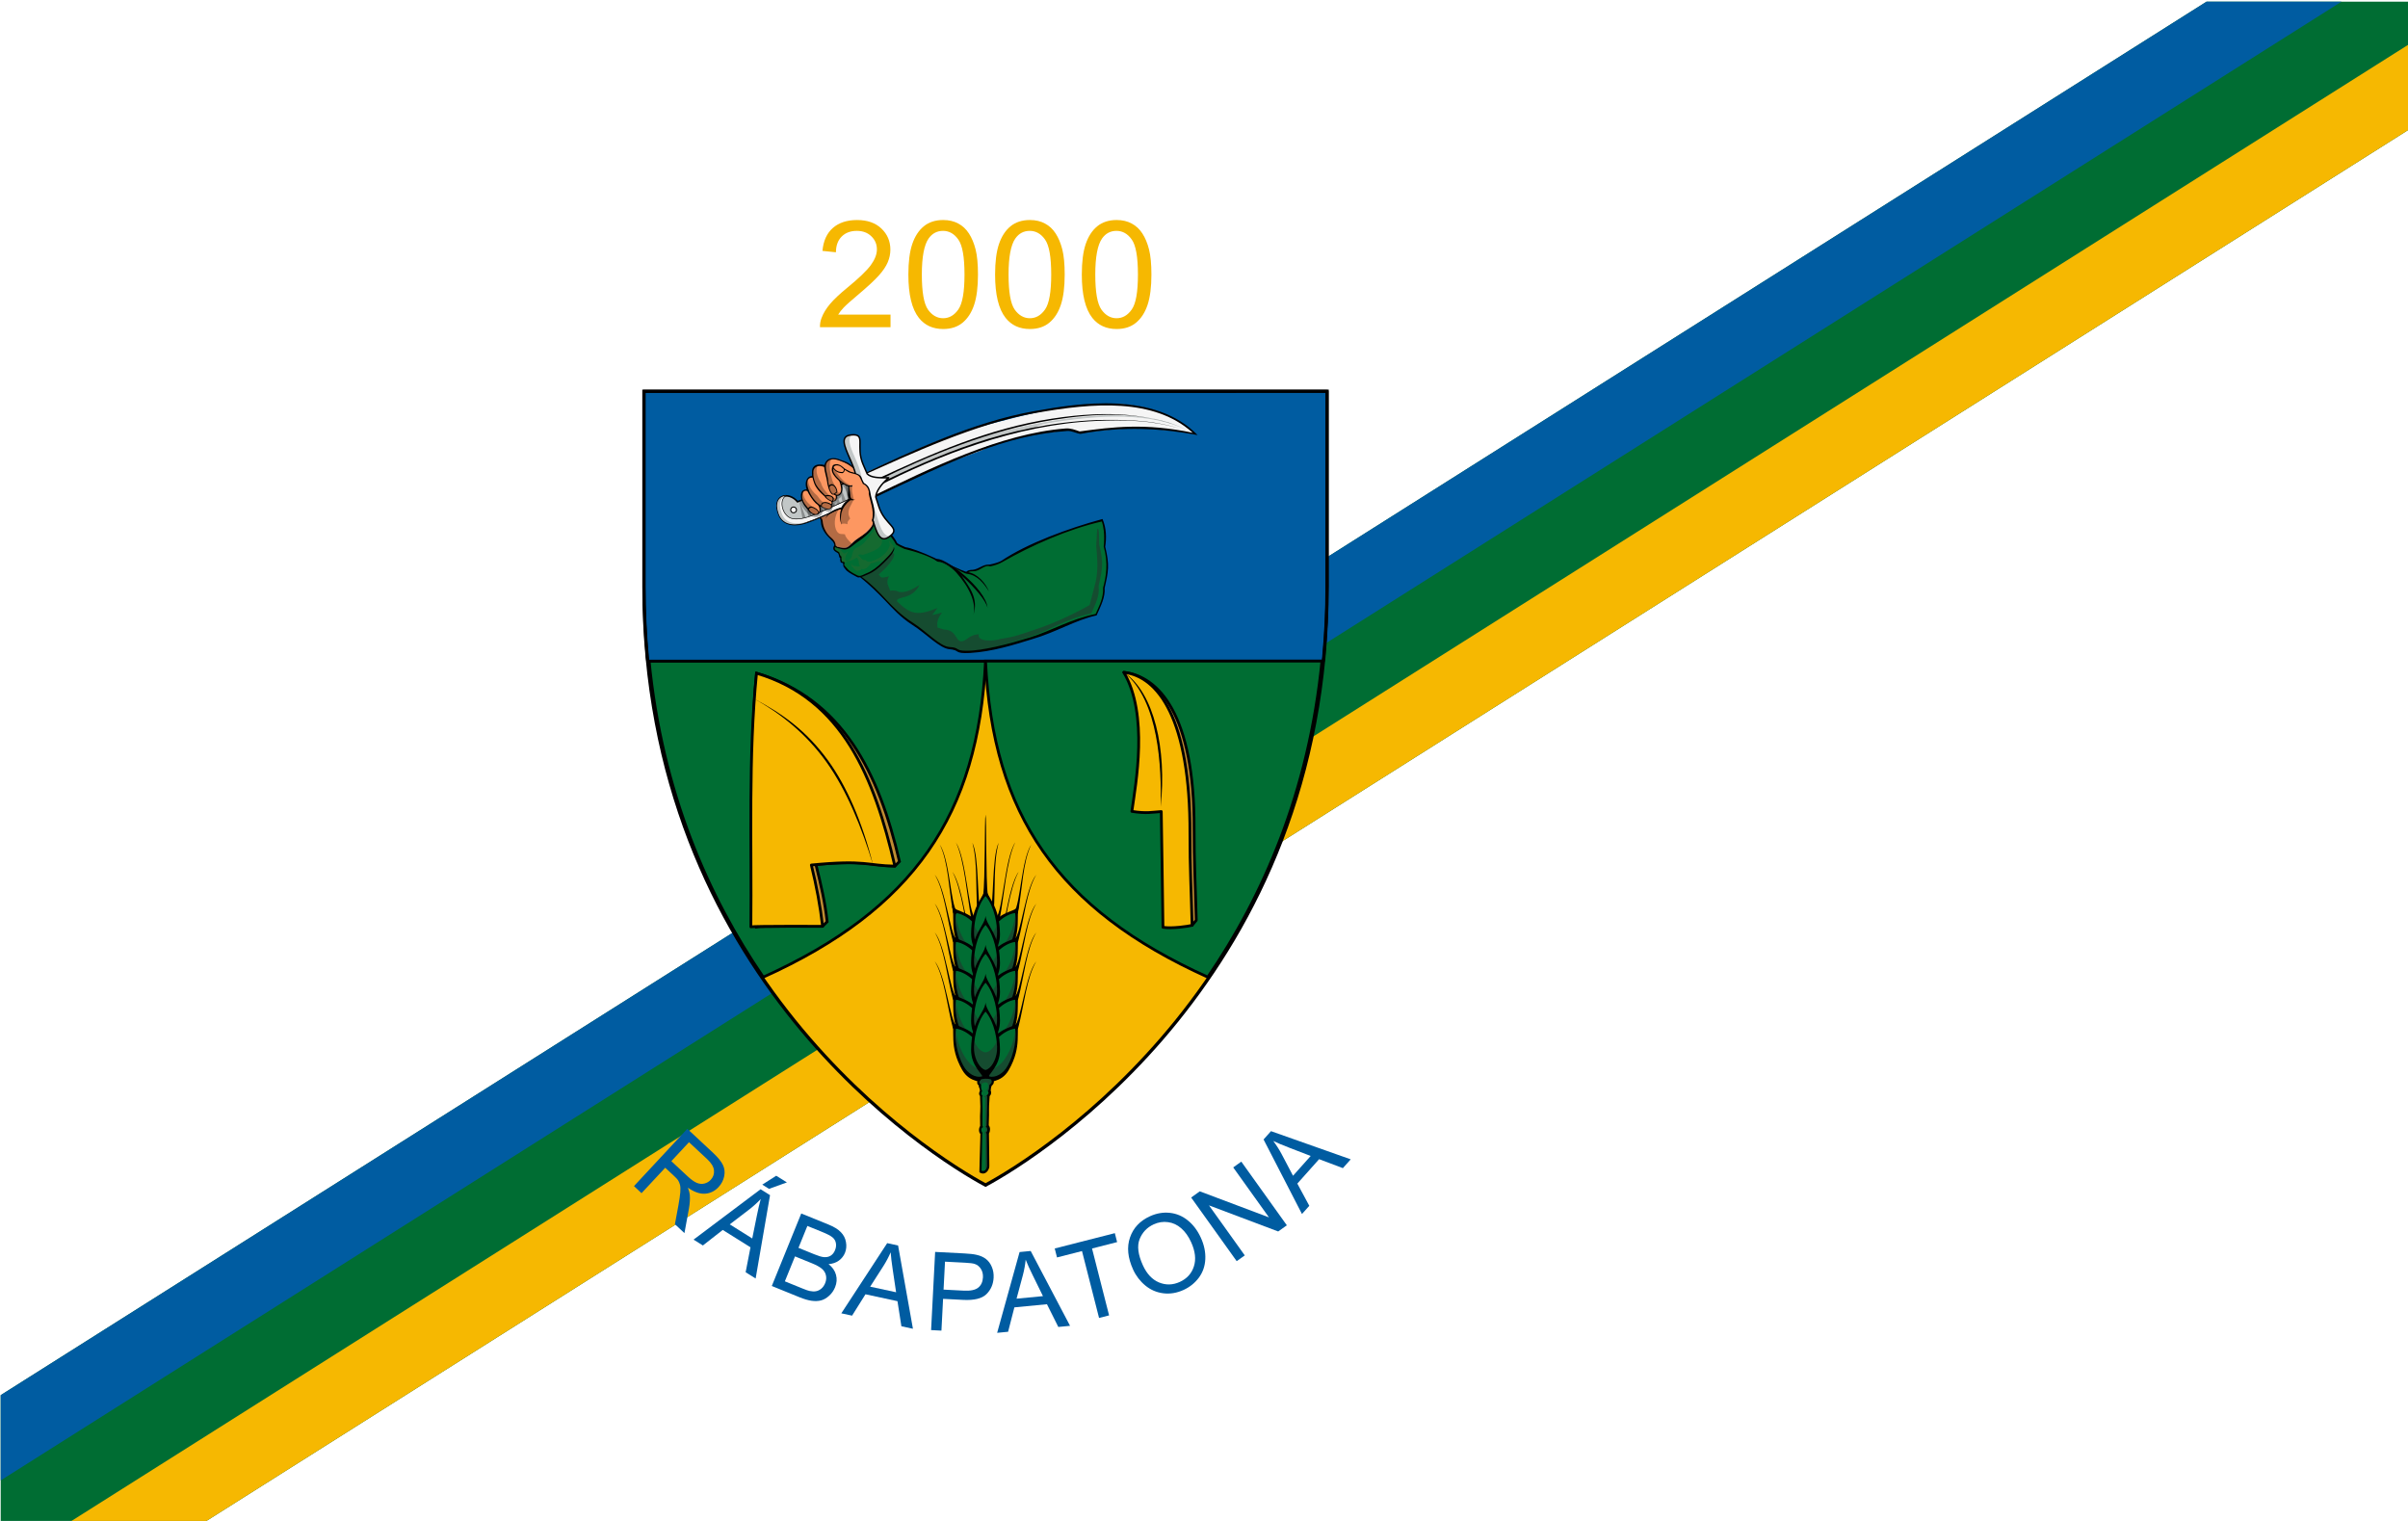 <svg width="950" height="600" version="1.1" viewBox="0 0 950 600" xmlns="http://www.w3.org/2000/svg">
 <g transform="translate(0,-522.52)">
  <path d="m0 522.52h950v600h-950z" fill="#fff" style="paint-order:fill markers stroke"/>
  <g transform="matrix(1.571,2.487,-2.487,1.571,884.003,-3660.597)">
   <path transform="rotate(-57.725,1555.736,314.107)" d="m985.867 253.273-295.854 186.85v17.15h27.154l295.846-186.846v-17.154z" fill="#006d33" style="paint-order:fill markers stroke"/>
   <path transform="rotate(-57.725,1555.736,314.107)" d="m985.867 253.273-295.854 186.85v11.432l313.953-198.281z" fill="#005ca1" style="paint-order:fill markers stroke"/>
   <path transform="rotate(-57.725,1555.736,314.107)" d="m1013.014 258.994-313.951 198.279h18.105l295.846-186.846z" fill="#f6b801" style="paint-order:fill markers stroke"/>
  </g>
  <g transform="matrix(2.941,0,0,2.941,-2029.449,-1759.222)">
   <g transform="matrix(.371 0 0 .371 774.027 825.91)">
    <path d="m6.5 6.5v70.556c0 140.89 103.89 205.92 123.5 216.44 19.61-10.52 123.5-75.55 123.5-216.44v-70.56z" fill="#f6b801"/>
    <g stroke="#000">
     <g>
      <path d="m8.326 103.72c4.657 47.733 21.446 85.593 41.309 114.6 54.391-24.574 77.76-58.761 80.365-114.28h-121.63c-0.011-0.11-0.026-0.218-0.039-0.326z" fill="#006d33" fill-rule="evenodd" stroke-width="1px"/>
      <path d="m252.16 104.05c0.05-0.5 0.12-0.97 0.17-1.46 0.38-4.109 0.67-8.292 0.87-12.547s0.3-8.584 0.3-12.986v-70.557h-247v70.557c0 4.402 0.102 8.731 0.299 12.986 0.197 4.255 0.49 8.438 0.873 12.547 0.046 0.49 0.121 0.96 0.17 1.46h244.32z" fill="#005ca1" stroke-linecap="round" stroke-linejoin="round"/>
      <path d="m251.67 103.72c-4.657 47.733-21.446 85.593-41.309 114.6-54.39-24.57-77.75-58.76-80.36-114.27h121.63c0.011-0.11 0.026-0.218 0.039-0.326z" fill="#006d33" fill-rule="evenodd" stroke-width="1px"/>
     </g>
     <path d="m6.5 6.5v70.556c0 140.89 103.89 205.92 123.5 216.44 19.61-10.52 123.5-75.55 123.5-216.44v-70.56z" fill="none" stroke-width="1.2"/>
    </g>
    <path d="m71.08 199.94c-5.979-0.016-22.979-0.048-23.919 0.196 0.305-30.595-2.962-61.293 0.036-91.698 31.232 9.257 44.256 36.146 51.687 68.081l-1.663 1.663c-7.838-0.122-10.557-2.332-28.539-0.558 1.874 7.58 3.253 13.448 4.059 20.651z" fill="#be8c32" stroke="#000"/>
    <path d="m71.08 199.94s-24.776-0.1-25.919 0.196c0.305-30.595-0.961-61.293 2.036-91.698 31.232 9.257 42.593 37.809 50.024 69.744-10.069-0.14-10.485-2.345-30.202-0.399 1.874 7.58 3.253 14.953 4.059 22.155z" fill="#f6b801"/>
    <path d="m89.314 177.67c-3.863-15.44-9.538-28.43-16.245-37.67-7.841-10.8-16.565-16.96-26.756-22.35 9.534 5.311 18.698 12.5 26.114 22.83 7.481 10.418 13.018 24.306 16.89 37.189z" stroke-width=".447"/>
    <path d="m71.08 199.94s-24.776-0.1-25.919 0.196c0.305-30.595-0.961-61.293 2.036-91.698 31.232 9.257 42.593 37.809 50.024 69.744-10.069-0.14-10.485-2.345-30.202-0.399 1.874 7.58 3.253 14.953 4.059 22.155z" fill="none" stroke="#000" stroke-linecap="round" stroke-linejoin="round"/>
    <g transform="matrix(.454 0 0 .458 19.361 -78.698)">
     <path d="m353.86 407.94c24.132 27.364 12.759 84.197 9.71 105.72 11.821 1.858 16.073 0.614 23.423 0.146 0 0 1.348 85.094 1.348 91.346 4.376 0.797 13.428 1.098 19.873 2.46l3.326-4c-0.556-23.01-1.821-47.363-1.719-72.27 0.37-90.489-28.66-120.42-55.96-123.41z" fill="#be8c32" stroke="#000" stroke-linecap="round" stroke-linejoin="round" stroke-width="2.193"/>
     <path d="m353.86 407.94c19.842 33.244 9.433 88.197 6.384 109.72 11.821 1.858 16.073 0.614 23.423 0.146 0 0 1.348 85.094 1.348 91.346 6.811 1.24 20.329-0.76 23.198-1.54-0.556-23.01-1.821-47.363-1.719-72.27 0.37-90.489-25.33-124.42-52.63-127.41z" fill="#f6b801" stroke="#000" stroke-linecap="round" stroke-linejoin="round" stroke-width="2.193"/>
     <path d="m354.23 408.09c27.49 22.297 29.79 74.806 28.94 106.03 4.94-45.49-5.14-89.934-28.94-106.03z"/>
    </g>
    <g transform="matrix(.902 0 0 .902 137.57 -134.01)">
     <g transform="matrix(.786 0 0 1.136 -202 -232.65)" stroke-width="1.333">
      <path d="m248.58 525.33c-0.053 0.448 0.373 0.891 0.88 0.932 0.52 0.041 1.013-0.323 1.067-0.771 0.827-8.089-0.187-17.625 2.493-24.267-3.64 4.959-2.267 22.584-4.44 24.105z"/>
      <path d="m246.32 491.3c-0.533 1.505-0.12 22.683-1.227 28.833 0 0.448 0.827 0.104 1.227 0.104 0.4 0 1.2 0.344 1.187-0.104-1.093-6.151-0.64-27.328-1.187-28.833z"/>
      <path d="m260.97 525.44c-0.133 0.432 0.213 0.927 0.72 1.031 0.493 0.109 1.053-0.192 1.173-0.631 2.173-7.895 2.413-17.891 6.813-24.009-5.08 5.192-5.667 21.427-8.707 23.609z"/>
      <path d="m251.65 527.73c-0.12 0.432 0.227 0.927 0.72 1.031 0.507 0.109 1.067-0.193 1.187-0.631 2.16-7.9 3.54-20.91 7.9-27.04-5.41 5.72-6.32 24.56-9.81 26.64z"/>
      <path d="m261.17 535.32c-0.16 0.421 0.12 0.943 0.613 1.083 0.48 0.147 1.08-0.109 1.24-0.536 2.95-7.71 4.2-17.64 9.2-23.4-5.573 4.787-7.8 20.917-11.053 22.855z"/>
      <path d="m251.85 537.61c-0.16 0.432 0.16 0.937 0.653 1.067 0.493 0.125 1.067-0.145 1.213-0.577 2.64-7.787 4.787-20.724 9.493-26.645-5.72 5.468-7.747 24.239-11.36 26.156z"/>
      <path d="m244.06 525.33c0.04 0.448-0.373 0.891-0.88 0.932-0.507 0.041-1.027-0.323-1.067-0.771-0.84-8.089 0.173-17.625-2.499-24.267 3.645 4.959 2.272 22.584 4.445 24.105z"/>
      <path d="m240.98 527.73c0.133 0.432-0.215 0.927-0.715 1.031-0.5 0.109-1.061-0.193-1.181-0.631-2.16-7.9-3.53-20.91-7.89-27.04 5.396 5.719 6.301 24.557 9.792 26.636z"/>
      <path d="m231.46 535.32c0.167 0.421-0.125 0.943-0.609 1.083-0.489 0.147-1.079-0.109-1.24-0.536-2.953-7.703-4.197-17.64-9.192-23.401 5.567 4.787 7.791 20.917 11.041 22.855z"/>
      <path d="m240.78 537.61c0.151 0.432-0.167 0.937-0.656 1.067-0.49 0.12-1.07-0.15-1.21-0.58-2.631-7.787-4.776-20.724-9.495-26.645 5.729 5.468 7.755 24.239 11.369 26.156z"/>
      <path d="m261.17 545.51c-0.16 0.42 0.12 0.94 0.61 1.08 0.48 0.145 1.08-0.109 1.24-0.536 2.95-7.69 4.2-17.63 9.2-23.39-5.573 4.787-7.8 20.911-11.053 22.848z"/>
      <path d="m231.46 545.51c0.17 0.42-0.13 0.94-0.61 1.08-0.489 0.145-1.079-0.109-1.24-0.536-2.95-7.69-4.2-17.63-9.19-23.39 5.567 4.787 7.791 20.911 11.041 22.848z"/>
      <path d="m260.93 525.62c-5.267 0.849-10.04 3.636-13.307 7.297-2.027 2.297-2.693 5.437-1.813 8.224 0.427 1.125 1.427 2.229 2.92 2.208 4.373 0.469 8.373-2.161 10.347-5.411 2.12-3.24 3.213-6.969 3-10.713-0.02-0.64-0.08-1.72-1.15-1.6z" fill="#154c30"/>
      <path d="m260.93 525.6c-5.267 0.849-10.04 3.667-13.32 7.328-1.8 2.036-2.547 4.744-2.067 7.276 4.08 0.907 8.36-0.984 10.893-3.771 2.76-2.86 4.56-6.375 5.107-10.089 0.027-0.161 0.053-0.343 0.067-0.531 0-0.021-0.013-0.036 0-0.052-0.173-0.125-0.373-0.193-0.68-0.161z" fill="#006d33"/>
      <path d="m263.58 523.46c-2.987 2.756-9.92 1.131-17.213 9.5-4.133 4.729-1.027 9.923-1.933 11.828-0.04 0.224 0.307 0.532 0.467 0.699 0.227 0.088 0.667 0.281 0.907 0.187 1.813-1.317 8.413-0.249 12.4-5.072 7.027-8.532 3.227-13.844 5.373-17.141zm-2.173 2.563c1.187 5.245-2.093 11.631-4.72 14.131-2.507 2.396-6.827 3.572-9.333 2.432-1.98-1.75-1.95-5.7-0.06-8.49 1.973-2.923 8.013-7.532 14.107-8.068z"/>
      <path d="m231.7 525.62c5.271 0.849 10.047 3.636 13.313 7.297 2.027 2.297 2.693 5.437 1.813 8.224-0.427 1.125-1.427 2.229-2.92 2.208-4.379 0.469-8.368-2.161-10.348-5.411-2.129-3.24-3.213-6.969-2.995-10.713 0.011-0.641 0.073-1.729 1.136-1.605z" fill="#154c30"/>
      <path d="m231.7 525.6c5.271 0.849 10.047 3.667 13.327 7.328 1.787 2.036 2.547 4.744 2.067 7.276-4.08 0.907-8.363-0.984-10.888-3.771-2.761-2.86-4.563-6.375-5.115-10.089-0.032-0.161-0.043-0.343-0.057-0.531-5e-3 -0.021 0-0.036 0-0.052 0.161-0.125 0.364-0.193 0.667-0.161z" fill="#006d33"/>
      <path d="m229.06 523.46c2.984 2.756 9.923 1.131 17.216 9.5 4.12 4.729 1.027 9.923 1.933 11.828 0.027 0.224-0.307 0.532-0.467 0.699-0.24 0.088-0.667 0.281-0.907 0.187-1.827-1.317-8.421-0.249-12.401-5.072-7.036-8.532-3.228-13.844-5.375-17.141zm2.177 2.563c-1.199 5.245 2.093 11.631 4.713 14.131 2.511 2.396 6.832 3.572 9.325 2.432 1.98-1.75 1.96-5.7 0.06-8.49-1.973-2.923-8.012-7.532-14.105-8.068z"/>
      <path d="m245.93 519.68c-2.707 2.183-4.307 5.199-5.26 8.261-0.645 2.181-1.036 4.484-0.599 6.733 0.505 2.063 1.725 4.048 3.619 5.391 0.773 0.485 1.653 0.948 2.627 1.032 1.027-0.089 1.973-0.579 2.76-1.125 1.973-1.459 3.24-3.604 3.6-5.828 0.333-2.808-0.36-5.641-1.44-8.271-1.013-2.323-2.467-4.557-4.587-6.24-0.213-0.156-0.52-0.093-0.72 0.047z" fill="#154c30"/>
      <path d="m246.26 519.55c-0.12 0.015-0.253 0.088-0.36 0.161-2.693 2.183-4.28 5.167-5.233 8.229-0.161 0.547-0.307 1.088-0.427 1.645-5e-3 0.016 5e-3 0.036 0 0.052 0.568 1.516 1.727 2.984 3.473 3.979 0.773 0.391 1.64 0.735 2.613 0.797 1.027-0.068 1.933-0.464 2.733-0.901 1.68-1 2.827-2.38 3.347-3.875-0.267-1.281-0.653-2.557-1.147-3.771-1.013-2.323-2.507-4.531-4.627-6.208-0.107-0.084-0.24-0.12-0.373-0.109z" fill="#006d33"/>
      <path d="m246.33 516.84c-0.52 3.761-7.201 6.057-7.363 16.568-0.089 5.937 5.936 8.505 6.509 10.511 0.133 0.199 0.613 0.271 0.867 0.317 0.24-0.047 0.72-0.119 0.84-0.317 0.573-2.005 6.6-4.573 6.507-10.511-0.147-10.511-6.84-12.807-7.36-16.568zm0 3.188c4.533 3.593 6.24 10.432 5.84 13.808-0.387 3.228-3.053 6.411-5.84 6.791-2.787-0.38-5.452-3.563-5.837-6.791-0.405-3.376 1.304-10.215 5.837-13.808z"/>
      <path d="m260.93 535.81c-5.267 0.849-10.04 3.636-13.307 7.297-2.027 2.296-2.693 5.437-1.813 8.224 0.427 1.124 1.427 2.228 2.92 2.208 4.373 0.473 8.373-2.161 10.347-5.412 2.12-3.239 3.213-6.968 3-10.713-0.013-0.64-0.08-1.724-1.147-1.604z" fill="#154c30"/>
      <path d="m260.93 535.8c-5.267 0.844-10.04 3.667-13.32 7.328-1.8 2.037-2.547 4.745-2.067 7.271 4.08 0.912 8.36-0.979 10.893-3.771 2.76-2.859 4.56-6.369 5.107-10.083 0.027-0.161 0.053-0.344 0.067-0.537 0-0.015-0.013-0.031 0-0.052-0.173-0.119-0.373-0.192-0.68-0.156z" fill="#006d33"/>
      <path d="m263.58 533.66c-2.987 2.749-9.92 1.129-17.213 9.495-4.133 4.724-1.027 9.921-1.933 11.828-0.04 0.224 0.307 0.531 0.467 0.697 0.227 0.089 0.667 0.281 0.907 0.188 1.813-1.312 8.413-0.251 12.4-5.073 7.027-8.531 3.227-13.844 5.373-17.135zm-2.17 2.56c1.187 5.244-2.093 11.629-4.72 14.129-2.507 2.396-6.827 3.573-9.333 2.433-1.973-1.756-1.947-5.699-0.053-8.496 1.973-2.916 8.013-7.531 14.107-8.067z"/>
      <path d="m231.7 535.81c5.271 0.849 10.047 3.636 13.313 7.297 2.027 2.296 2.693 5.437 1.813 8.224-0.427 1.124-1.427 2.228-2.92 2.208-4.379 0.473-8.368-2.161-10.348-5.412-2.129-3.239-3.213-6.968-2.995-10.713 0.011-0.64 0.073-1.724 1.136-1.604z" fill="#154c30"/>
      <path d="m231.7 535.8c5.271 0.844 10.047 3.667 13.327 7.328 1.787 2.037 2.547 4.745 2.067 7.271-4.08 0.912-8.363-0.979-10.888-3.771-2.761-2.859-4.563-6.369-5.115-10.083-0.032-0.161-0.043-0.344-0.057-0.537-5e-3 -0.015 0-0.031 0-0.052 0.161-0.119 0.364-0.192 0.667-0.156z" fill="#006d33"/>
      <path d="m229.06 533.66c2.984 2.749 9.923 1.129 17.216 9.495 4.12 4.724 1.027 9.921 1.933 11.828 0.027 0.224-0.307 0.531-0.467 0.697-0.24 0.089-0.667 0.281-0.907 0.188-1.827-1.312-8.421-0.251-12.401-5.073-7.036-8.531-3.228-13.844-5.375-17.135zm2.18 2.56c-1.199 5.244 2.093 11.629 4.713 14.129 2.511 2.396 6.832 3.573 9.325 2.433 1.987-1.756 1.96-5.699 0.067-8.496-1.973-2.916-8.012-7.531-14.105-8.067z"/>
      <path d="m245.93 529.88c-2.707 2.187-4.307 5.197-5.26 8.26-0.645 2.188-1.036 4.489-0.599 6.735 0.505 2.063 1.725 4.047 3.619 5.391 0.773 0.489 1.653 0.953 2.627 1.036 1.027-0.088 1.973-0.577 2.76-1.125 1.973-1.463 3.24-3.604 3.6-5.828 0.333-2.812-0.36-5.64-1.44-8.271-1.013-2.323-2.467-4.557-4.587-6.239-0.213-0.157-0.52-0.1-0.72 0.041z" fill="#154c30"/>
      <path d="m246.26 529.74c-0.12 0.016-0.253 0.089-0.36 0.161-2.693 2.188-4.28 5.172-5.233 8.229-0.161 0.547-0.307 1.089-0.427 1.647-5e-3 0.02 5e-3 0.036 0 0.057 0.568 1.515 1.727 2.984 3.473 3.979 0.773 0.391 1.64 0.729 2.613 0.797 1.027-0.068 1.933-0.464 2.733-0.901 1.68-1 2.827-2.38 3.347-3.875-0.267-1.281-0.653-2.557-1.147-3.772-1.013-2.323-2.507-4.531-4.627-6.213-0.107-0.077-0.24-0.12-0.373-0.109z" fill="#006d33"/>
      <path d="m246.33 527.04c-0.52 3.755-7.201 6.052-7.363 16.563-0.089 5.943 5.936 8.511 6.509 10.516 0.133 0.197 0.613 0.271 0.867 0.317 0.24-0.047 0.72-0.12 0.84-0.317 0.573-2.005 6.6-4.573 6.507-10.516-0.147-10.511-6.84-12.808-7.36-16.563zm0 3.183c4.533 3.593 6.24 10.432 5.84 13.807-0.387 3.229-3.053 6.412-5.84 6.792-2.787-0.38-5.452-3.563-5.837-6.792-0.405-3.369 1.304-10.213 5.837-13.807z"/>
      <path d="m260.93 546.01c-5.27 0.84-10.04 3.64-13.31 7.29-2.027 2.297-2.693 5.443-1.813 8.224 0.427 1.125 1.427 2.235 2.92 2.213 4.373 0.469 8.373-2.167 10.347-5.411 2.12-3.245 3.213-6.975 3-10.715-0.013-0.64-0.08-1.728-1.147-1.604z" fill="#154c30"/>
      <path d="m260.93 545.99c-5.267 0.848-10.04 3.667-13.32 7.328-1.8 2.03-2.55 4.74-2.07 7.27 4.08 0.912 8.36-0.979 10.893-3.771 2.77-2.86 4.57-6.37 5.11-10.09 0.027-0.161 0.053-0.343 0.067-0.531 0-0.021-0.013-0.036 0-0.052-0.173-0.125-0.373-0.199-0.68-0.161z" fill="#006d33"/>
      <path d="m263.58 543.85c-2.987 2.751-9.92 1.131-17.213 9.495-4.133 4.729-1.027 9.928-1.933 11.833-0.04 0.224 0.307 0.527 0.467 0.699 0.227 0.088 0.667 0.281 0.907 0.181 1.813-1.312 8.413-0.249 12.4-5.072 7.027-8.527 3.227-13.844 5.373-17.136zm-2.173 2.563c1.187 5.245-2.093 11.631-4.72 14.131-2.507 2.396-6.827 3.568-9.333 2.432-1.973-1.755-1.947-5.703-0.053-8.5 1.97-2.91 8.01-7.53 14.11-8.06z"/>
      <path d="m231.7 546.01c5.271 0.844 10.047 3.636 13.313 7.292 2.027 2.297 2.693 5.443 1.813 8.224-0.427 1.125-1.427 2.235-2.92 2.213-4.379 0.469-8.368-2.167-10.348-5.411-2.129-3.245-3.213-6.975-2.995-10.715 0.011-0.64 0.073-1.728 1.136-1.604z" fill="#154c30"/>
      <path d="m231.7 545.99c5.271 0.848 10.047 3.667 13.327 7.328 1.78 2.03 2.54 4.74 2.06 7.27-4.08 0.912-8.363-0.979-10.888-3.771-2.76-2.86-4.56-6.37-5.11-10.09-0.032-0.161-0.043-0.343-0.057-0.531-5e-3 -0.021 0-0.036 0-0.052 0.161-0.125 0.364-0.199 0.667-0.161z" fill="#006d33"/>
      <path d="m229.06 543.85c2.984 2.751 9.923 1.131 17.216 9.495 4.12 4.729 1.027 9.928 1.933 11.833 0.027 0.224-0.307 0.527-0.467 0.699-0.24 0.088-0.667 0.281-0.907 0.181-1.827-1.312-8.421-0.249-12.401-5.072-7.036-8.527-3.228-13.844-5.375-17.136zm2.177 2.563c-1.199 5.245 2.093 11.631 4.713 14.131 2.511 2.396 6.832 3.568 9.325 2.432 1.987-1.755 1.96-5.703 0.067-8.5-1.98-2.91-8.02-7.53-14.11-8.06z"/>
      <path d="m245.93 540.07c-2.707 2.183-4.307 5.199-5.26 8.256-0.645 2.187-1.036 4.489-0.599 6.733 0.505 2.063 1.725 4.053 3.619 5.396 0.773 0.485 1.653 0.948 2.627 1.032 1.027-0.089 1.973-0.579 2.76-1.125 1.973-1.464 3.24-3.604 3.6-5.828 0.333-2.808-0.36-5.641-1.44-8.271-1.013-2.323-2.467-4.557-4.587-6.24-0.213-0.156-0.52-0.093-0.72 0.047z" fill="#154c30"/>
      <path d="m246.26 539.94c-0.12 9e-3 -0.253 0.088-0.36 0.156-2.693 2.187-4.28 5.172-5.233 8.235-0.161 0.547-0.307 1.083-0.427 1.645-5e-3 0.016 5e-3 0.036 0 0.052 0.568 1.516 1.727 2.984 3.473 3.979 0.773 0.396 1.64 0.735 2.613 0.797 1.027-0.068 1.933-0.464 2.733-0.901 1.68-1 2.827-2.38 3.347-3.875-0.267-1.276-0.653-2.552-1.147-3.771-1.013-2.323-2.507-4.531-4.627-6.208-0.107-0.084-0.24-0.125-0.373-0.109z" fill="#006d33"/>
      <path d="m246.33 537.23c-0.52 3.761-7.201 6.057-7.363 16.568-0.089 5.937 5.936 8.511 6.509 10.511 0.133 0.197 0.613 0.271 0.867 0.317 0.24-0.047 0.72-0.12 0.84-0.317 0.573-2 6.6-4.573 6.507-10.511-0.147-10.511-6.84-12.807-7.36-16.568zm0 3.188c4.533 3.593 6.24 10.432 5.84 13.803-0.387 3.229-3.053 6.416-5.84 6.796-2.787-0.38-5.452-3.567-5.837-6.796-0.405-3.371 1.304-10.209 5.837-13.803z"/>
      <path d="m231.67 525.44c0.125 0.432-0.219 0.927-0.719 1.031-0.495 0.109-1.063-0.192-1.183-0.631-2.161-7.895-2.401-17.891-6.801-24.009 5.072 5.192 5.656 21.427 8.703 23.609z"/>
      <path d="m261.17 555.7c-0.16 0.427 0.12 0.943 0.613 1.088 0.48 0.141 1.08-0.115 1.24-0.536 2.95-7.7 4.2-17.64 9.2-23.4-5.573 4.787-7.8 20.917-11.053 22.849z"/>
      <path d="m231.46 555.7c0.167 0.427-0.125 0.943-0.609 1.088-0.489 0.141-1.079-0.115-1.24-0.536-2.953-7.703-4.197-17.641-9.192-23.401 5.567 4.787 7.787 20.917 11.041 22.849z"/>
      <path d="m260.93 556.2c-5.267 0.849-10.04 3.635-13.307 7.297-2.02 2.29-2.69 5.43-1.81 8.22 0.427 1.124 1.427 2.228 2.92 2.208 4.373 0.468 8.373-2.161 10.347-5.412 2.12-3.25 3.21-6.97 3-10.72-0.013-0.64-0.08-1.729-1.147-1.604z" fill="#154c30"/>
      <path d="m260.93 556.18c-5.267 0.849-10.04 3.667-13.32 7.328-1.8 2.043-2.547 4.751-2.067 7.276 4.08 0.912 8.36-0.979 10.893-3.771 2.76-2.859 4.56-6.369 5.107-10.088 0.027-0.156 0.053-0.339 0.067-0.532 0-0.015-0.013-0.031 0-0.052-0.173-0.124-0.373-0.192-0.68-0.161z" fill="#006d33"/>
      <path d="m263.58 554.05c-2.987 2.755-9.92 1.129-17.213 9.5-4.133 4.729-1.027 9.921-1.933 11.828-0.04 0.224 0.307 0.531 0.467 0.697 0.227 0.089 0.667 0.281 0.907 0.188 1.813-1.317 8.413-0.251 12.4-5.073 7.027-8.531 3.227-13.844 5.373-17.14zm-2.173 2.563c1.187 5.244-2.093 11.629-4.72 14.129-2.507 2.396-6.827 3.573-9.333 2.432-1.973-1.755-1.947-5.697-0.053-8.495 1.973-2.921 8.013-7.531 14.107-8.067z"/>
      <path d="m231.7 556.2c5.271 0.849 10.047 3.635 13.313 7.297 2.03 2.29 2.7 5.43 1.82 8.22-0.427 1.124-1.427 2.228-2.92 2.208-4.379 0.468-8.368-2.161-10.348-5.412-2.13-3.25-3.22-6.97-3-10.72 0.011-0.64 0.073-1.729 1.136-1.604z" fill="#154c30"/>
      <path d="m231.7 556.18c5.271 0.849 10.047 3.667 13.327 7.328 1.787 2.043 2.547 4.751 2.067 7.276-4.08 0.912-8.363-0.979-10.888-3.771-2.761-2.859-4.563-6.369-5.115-10.088-0.032-0.156-0.043-0.339-0.057-0.532-5e-3 -0.015 0-0.031 0-0.052 0.161-0.124 0.364-0.192 0.667-0.161z" fill="#006d33"/>
      <path d="m229.06 554.05c2.984 2.755 9.923 1.129 17.216 9.5 4.12 4.729 1.027 9.921 1.933 11.828 0.027 0.224-0.307 0.531-0.467 0.697-0.24 0.089-0.667 0.281-0.907 0.188-1.827-1.317-8.421-0.251-12.401-5.073-7.036-8.531-3.228-13.844-5.375-17.14zm2.177 2.563c-1.199 5.244 2.093 11.629 4.713 14.129 2.511 2.396 6.832 3.573 9.325 2.432 1.987-1.755 1.96-5.697 0.067-8.495-1.973-2.921-8.012-7.531-14.105-8.067z"/>
      <path d="m245.93 550.27c-2.707 2.183-4.307 5.197-5.26 8.26-0.645 2.183-1.036 4.484-0.599 6.735 0.505 2.063 1.725 4.047 3.619 5.391 0.77 0.48 1.65 0.95 2.63 1.03 1.027-0.088 1.973-0.577 2.76-1.124 1.973-1.459 3.24-3.605 3.6-5.829 0.33-2.81-0.36-5.65-1.44-8.28-1.013-2.323-2.467-4.557-4.587-6.239-0.213-0.157-0.52-0.095-0.72 0.047z" fill="#154c30"/>
      <path d="m246.26 550.13c-0.12 0.016-0.253 0.089-0.36 0.156-2.693 2.188-4.28 5.172-5.233 8.235-0.161 0.547-0.307 1.084-0.427 1.647-5e-3 0.015 5e-3 0.036 0 0.052 0.568 1.515 1.727 2.984 3.473 3.979 0.773 0.391 1.64 0.735 2.613 0.797 1.027-0.073 1.933-0.464 2.733-0.901 1.68-1 2.827-2.38 3.347-3.875-0.267-1.281-0.653-2.557-1.147-3.771-1.013-2.324-2.507-4.532-4.627-6.215-0.107-0.072-0.24-0.115-0.373-0.104z" fill="#006d33"/>
      <path d="m246.33 547.42c-0.52 3.76-7.201 6.057-7.363 16.568-0.089 5.937 5.936 8.505 6.509 10.511 0.133 0.197 0.613 0.271 0.867 0.317 0.24-0.047 0.72-0.12 0.84-0.317 0.573-2.005 6.6-4.573 6.507-10.511-0.147-10.511-6.84-12.808-7.36-16.568zm0 3.188c4.533 3.593 6.24 10.432 5.84 13.807-0.387 3.229-3.053 6.412-5.84 6.792-2.79-0.38-5.45-3.57-5.84-6.8-0.4-3.37 1.31-10.21 5.84-13.8z"/>
      <path d="m261.17 565.9c-0.16 0.423 0.12 0.937 0.613 1.084 0.48 0.145 1.08-0.115 1.24-0.536 2.95-7.71 4.2-17.64 9.2-23.4-5.573 4.787-7.8 20.916-11.053 22.853z"/>
      <path d="m231.46 565.9c0.167 0.423-0.125 0.937-0.609 1.084-0.489 0.145-1.079-0.115-1.24-0.536-2.95-7.71-4.2-17.64-9.19-23.4 5.567 4.787 7.787 20.916 11.041 22.853z"/>
      <path d="m260.93 566.4c-5.267 0.849-10.04 3.641-13.307 7.297-2.027 2.297-2.693 5.437-1.813 8.224 0.427 1.125 1.427 2.229 2.92 2.213 4.373 0.469 8.373-2.167 10.347-5.411 2.12-3.245 3.213-6.975 3-10.719-0.013-0.641-0.08-1.724-1.147-1.605z" fill="#154c30"/>
      <path d="m260.93 566.38c-5.267 0.844-10.04 3.667-13.32 7.328-1.8 2.036-2.547 4.744-2.067 7.271 4.08 0.912 8.36-0.979 10.893-3.771 2.76-2.86 4.56-6.371 5.107-10.084 0.027-0.161 0.053-0.343 0.067-0.536 0-0.016-0.013-0.031 0-0.052-0.173-0.12-0.373-0.193-0.68-0.156z" fill="#006d33"/>
      <path d="m263.58 564.25c-2.987 2.751-9.92 1.131-17.213 9.495-4.133 4.729-1.027 9.923-1.933 11.828-0.04 0.224 0.307 0.532 0.467 0.699 0.227 0.088 0.667 0.281 0.907 0.187 1.813-1.312 8.413-0.249 12.4-5.072 7.027-8.532 3.227-13.844 5.373-17.136zm-2.17 2.56c1.187 5.245-2.093 11.631-4.72 14.131-2.507 2.396-6.827 3.572-9.333 2.432-1.973-1.755-1.947-5.697-0.053-8.495 1.973-2.917 8.013-7.532 14.107-8.068z"/>
      <path d="m231.7 566.4c5.271 0.849 10.047 3.641 13.313 7.297 2.027 2.297 2.693 5.437 1.813 8.224-0.427 1.125-1.427 2.229-2.92 2.213-4.379 0.469-8.368-2.167-10.348-5.411-2.129-3.245-3.213-6.975-2.995-10.719 0.011-0.641 0.073-1.724 1.136-1.605z" fill="#154c30"/>
      <path d="m231.7 566.38c5.271 0.844 10.047 3.667 13.327 7.328 1.787 2.036 2.547 4.744 2.067 7.271-4.08 0.912-8.363-0.979-10.888-3.771-2.77-2.86-4.57-6.37-5.12-10.09-0.032-0.161-0.043-0.343-0.057-0.536-5e-3 -0.016 0-0.031 0-0.052 0.161-0.12 0.364-0.193 0.667-0.156z" fill="#006d33"/>
      <path d="m229.06 564.25c2.984 2.751 9.923 1.131 17.216 9.495 4.12 4.729 1.027 9.923 1.933 11.828 0.027 0.224-0.307 0.532-0.467 0.699-0.24 0.088-0.667 0.281-0.907 0.187-1.827-1.312-8.421-0.249-12.401-5.072-7.036-8.532-3.228-13.844-5.375-17.136zm2.18 2.56c-1.199 5.245 2.093 11.631 4.713 14.131 2.511 2.396 6.832 3.572 9.325 2.432 1.987-1.755 1.96-5.697 0.067-8.495-1.973-2.917-8.012-7.532-14.105-8.068z"/>
      <path d="m245.93 560.46c-2.707 2.188-4.307 5.199-5.26 8.261-0.645 2.187-1.036 4.489-0.599 6.733 0.505 2.063 1.725 4.048 3.619 5.391 0.773 0.491 1.653 0.953 2.627 1.032 1.027-0.089 1.973-0.573 2.76-1.12 1.973-1.464 3.24-3.604 3.6-5.828 0.333-2.812-0.36-5.641-1.44-8.276-1.013-2.317-2.467-4.552-4.587-6.235-0.213-0.156-0.52-0.099-0.72 0.041z" fill="#154c30"/>
      <path d="m246.26 560.32c-0.12 0.015-0.253 0.088-0.36 0.161-2.69 2.18-4.28 5.17-5.23 8.23-0.161 0.547-0.307 1.088-0.427 1.645-5e-3 0.016 5e-3 0.036 0 0.052 0.568 1.521 1.727 2.984 3.473 3.984 0.773 0.391 1.64 0.729 2.613 0.797 1.027-0.068 1.933-0.464 2.733-0.901 1.68-1 2.827-2.38 3.347-3.875-0.267-1.281-0.653-2.557-1.147-3.771-1.013-2.323-2.507-4.531-4.627-6.213-0.107-0.079-0.24-0.12-0.373-0.109z" fill="#006d33"/>
      <path d="m246.33 557.62c-0.52 3.756-7.201 6.052-7.363 16.563-0.089 5.943 5.936 8.511 6.509 10.516 0.133 0.197 0.613 0.271 0.867 0.317 0.24-0.047 0.72-0.12 0.84-0.317 0.573-2.005 6.6-4.573 6.507-10.516-0.15-10.51-6.84-12.8-7.36-16.56zm0 3.183c4.533 3.593 6.24 10.432 5.84 13.808-0.387 3.228-3.053 6.411-5.84 6.791-2.787-0.38-5.452-3.563-5.837-6.791-0.405-3.371 1.304-10.215 5.837-13.808z"/>
     </g>
     <path d="m-11.224 432.79c-0.048 0.056-0.097 0.099-0.097 0.142-0.012 0.213 0.642 0.311 0.618 0.518-0.07 0.801 0.288 1.889 0.368 2.921 0.076 0.981-0.137 1.921 0.156 2.151l0.059 11.225c0.105 1.371-1.067 2.126 0.114 3.486-0.015 11.888-0.537 8.635-0.654 15.485 0.485 0.617 1.317 0.486 2.2-0.133 0.871-0.619 1.571-1.673 1.449-2.653-0.371-12.481-0.455 5e-3 -0.377-12.774 0.076-0.991 0.151-1.821-0.093-2.664l0.031-12.092c0.278-0.851 0.548-1.734 0.684-2.66 0.047-0.974 0.276-1.901 0.613-2.913 0.181-0.54 1.319-0.239 0.52-0.64-0.46-0.33-4.54-0.711-5.011 0.074-0.109 0.142-0.423 0.355-0.58 0.526z" fill="#006d33" stroke-width="1.21"/>
     <path d="m-10.252 433.71c0.935-1.108 2.404-1.08 2.752-0.574 0.229 0.575 0.254 1.79-0.103 2.446-0.176 0.324-0.477 0.458-0.83 0.416 0.458 0.031 0.918 0.208 0.943 0.313 1.02-0.185 0.76-1.195 0.902-2.22 1.464-0.965 1.525-1.73 0.293-2.536-1.179-0.358-3.569-0.302-4.165 0.203-1.023 0.897-0.775 1.274 0.207 1.952zm0.962 4.493c0.073 0.245 0.6 0.595 0.828 0.556-0.091 7.037-0.047 3.765-0.092 10.706-0.003 0.447 0.187 1.022-0.444 1.175 1.01 0.294 1.072 1.948-0.04 2.321 0.339 0.121 0.492 0.167 0.529 1.086l0.097 14.491c0.858-0.631 1.205-1.239 1.083-2.195-0.273-12.127 0.081 0.95-0.06-10.534-0.208-1.839 0.358-3.753-0.092-5.313-0.104-2.681 0.024 0.532-0.015-2.265-0.046-3.341-0.235-2.684-0.028-5.714-0.087-1.67 0.254-3.337 0.517-5.233-0.689 0.693-1.802 1.215-2.285 0.918z" fill="#154c30" stroke-width="1.21"/>
     <path d="m-11.153 431.72c-0.693 0.132-0.882 1.82 0.045 2.269-0.071 1.079 0.521 0.904 0.439 2.299-0.411 0.625-0.416 1.478 0.068 1.986 0.356 7.726-0.138 4.463 0.047 12.021-0.569 0.862-0.663 2.406 0.107 3.186l-0.408 15.307c2.195 1.675 4.241-0.86 3.991-2.882l-0.146-12.63c0.58-1.03 0.575-2.462-0.092-3.26 0.323-7.853-0.157-4.577 0.372-11.713 0.571-0.502 0.796-1.592 0.408-2.12 0.168-1.183-0.052-0.866 0.43-2.097 1.052-0.724 0.948-1.938 0.61-2.467l-1.077-0.076c0.133 0.013 1.192 1.101-0.465 2.289-0.263 1.164 0.077 1.829-0.657 2.482 0.552 0.474 0.163 1.462-0.473 1.728 0.31 0.223 0.226 0.579 0.226 0.93 0.002 6.952-0.105 4.157-0.188 10.969-0.002 0.199-0.054 0.383-0.354 0.665 0.766 0.13 0.855 2.079-0.004 2.276 0.396 0.257 0.382 0.825 0.386 1.239l0.122 12.274c-0.154 1.54-1.318 2.274-2.222 1.775l0.272-14.648c0.003-0.155 0.096-0.297 0.094-0.452-0.56-0.8-0.729-1.897 0.305-2.388-0.369-0.259-0.316-0.658-0.318-0.971-0.065-6.928 0.159-3.447-0.077-9.871-0.022-0.603-0.133-1.262 0.173-1.667-0.431-0.175-0.809-1.114-0.201-1.863-0.51-0.949-0.469-1.724-0.429-2.696-0.945-0.472-0.849-1.213 0.021-2.036-0.529 0.079-0.525 0.131-1.005 0.139z"/>
    </g>
    <g transform="matrix(1.032 .139 -.139 1.032 -11.121 143.93)">
     <g stroke-width=".894">
      <path d="m164.05-106.53c-0.383-1.538-0.851-2.7-1.179-3.294-5.918 2.168-11.476 4.961-16.775 8.06-5.945 3.158-11.323 6.843-16.003 10.75-0.802 0.604-2.246 1.245-3.933 1.835-1.616 0.055-2.839 1.463-4.218 2.102-0.495 0.228-0.969 0.434-1.431 0.626-0.821-0.12-2.093 0.7-2.146 0.882-0.492 0.187-1.652-0.555-3.129-0.948-3.26-0.867-7.782-2.051-8.046-1.962-2.759-1.309-8.035-2.658-10.914-2.881-0.062 0.07-0.105 0.134-0.173 0.215-1.794-1.253-2.273-0.502-4.384-2.608-0.536-0.478-1.28-1.124-1.805-1.751-0.812-0.944-2.173-1.239-3.042-2.335-0.637-0.891-1.88-1.331-2.856-1.386 0.411 1.063-0.081 2.905-1.468 4.758-1.426 1.9-3.777 3.818-4.988 5.235-0.673 0.785-1.942 0.683-2.384 1.251-0.417 0.045-0.706-0.193-0.958-0.152-0.798 0.129-1.431-0.11-1.815-0.609-0.122-0.134-0.353-0.105-0.358-0.114-0.646 1.502 0.082 1.7 1.515 2.349 0.378 0.518 0.76 1.089 1.046 1.374 0.145 0.144 0.053 0.855 0.324 1.343 0.506 0.871 1.065 0.314 0.959 0.687 0.035 0.437 0.228 0.777 0.897 1.446 0.708 0.707 2.534 2.141 5.208 2.314 8.212 4.229 11.568 9.649 20.241 13.667 10.578 4.845 9.703 8.222 21.229 6.92 5.46-1.053 13.388-3.845 20.428-7.109 7.057-3.269 12.61-8.248 21.179-11.24 0.951-3.38 2.335-6.363 1.44-9.596 0.517-5.942 0.726-8.052-1.717-14.254-0.033-2.118-0.362-4.038-0.746-5.579z" fill="#006d33"/>
      <path d="m161.49-106.57 0.453 5.699c0.884 3.924 1.8 7.812 1.51 12.284l-1.017 8.412c-4.579 3.61-11.959 8.251-17.202 10.774-4.791 2.307-6.741 3.582-11.808 4.998-2.194 1.167-8.21 2.219-7.769-0.57-3.053 0.568-3.631 2.386-5.075 3.058-2.704 1.303-2.27-3.64-7.224-3.05l-2.202-0.367c-0.692-1.812-0.206-3.604 0.845-5.379 0 0-3.562 1.492-3.271 1.177 0.304-0.322 1.479-2.568 1.479-2.568-6.472 3.768-9.033 3.47-14.278-0.431-0.319-1.909 5.054-0.96 7.034-6.637-2.157 1.758-4.332 3.426-6.809 3.337-0.97-0.434-1.996-0.261-3.032-0.022l-1.218-2.168c-0.168-0.805-0.4-1.589 0.195-2.716-1.393 0.407-2.684 1.323-3.242 0.183-0.858-0.31-0.067-0.556-0.027-0.836 3.053-3.276 5.455-8.155 3.018-7.455l-2.974 4.166-3.498 3.518-2.916 1.629-0.593 0.157c0.043 0.008 0.083 0.018 0.134 0.043 8.208 4.227 11.565 9.652 20.241 13.644 10.579 4.87 9.691 8.231 21.229 6.936 5.449-1.048 12.71-4.43 19.759-7.697 7.045-3.275 11.604-7.904 20.163-10.887 0.962-3.389 2.132-6.543 1.233-9.779 0.534-5.943 0.733-8.061-1.702-14.267-0.168-0.515-0.701-6.554-1.436-5.187z" fill="#154c30"/>
      <path d="m107.5-88.753 0.48 0.569c2.505-1.483 17.658 8.942 19.433 13.729-1.428-6.63-17.834-15.978-19.913-14.298z"/>
      <path d="m106.92-88.603 1.029 0.395c1.732-0.836 9.132 3.125 10.954 2.993 3.453-0.029 6.111 2.468 8.254 5.074-1.455-2.649-4.741-5.642-8.15-5.665-2.294-0.011-11.008-3.535-12.086-2.796z"/>
      <path d="m92.354-91.249c-0.023-0.023-0.052-0.025-0.08-0.05-0.539-0.476-1.118-0.916-1.615-1.433-0.159-0.178-0.328-0.367-0.487-0.553 0.358 0.793 0.94 1.606 0.644 2.293-0.622 2.673-2.583 4.247-4.769 5.548-1.093 0.656-2.054 0.848-2.797 0.213-1.138 0.245-1.477-0.393-2.025-0.747 0.025-0.012 0.047-0.008 0.07-0.023-1.661-0.746-0.239-1.086 0.776-0.907 3.848-1.78 6.735-3.498 5.815-6.219-0.539-1.194-1.456-2.597-2.186-3.403-0.642-0.916-0.832 0.483-1.089 0.951-1.365 1.998-2.32 4.982-4.622 6.2-2.591 1.367-0.728 3.686-2.584 5.063-0.35 0.253-0.409 0.283-0.709 0.237-0.426-0.462-0.712-0.143-0.528-0.704-0.094-0.656 0.238-2.161 0.811-2.49-0.628-0.092-0.574 0.467-0.994 0.673-0.695 0.429-1.721-0.952-2.291-1.553l-0.013-0.048c-0.688-0.011-1.125-0.104-1.5-0.658-0.12-0.154-0.123 0.019-0.13 0.006-0.644 1.505 0.083 1.703 1.52 2.343 0.623 0.754 0.663 0.522 1.304 2.262 0.131 0.223 0.056 0.549 0.205 0.699 0.159 0.161 0.544 0.139 0.735 0.171 0.331 0.056 1.034-0.406 0.986-0.234 0.095-0.239 0.045-0.409 0.306-0.442 1.319-0.172 2.099-1.031 2.931-1.568 0.036-0.014 0.086-0.031 0.131-0.042 0.251 0.307 0.504 0.618 0.72 0.94 0.098 0.392 0.052 0.837 0.336 1.179l0.365 0.598c-0.398 0.148-0.681 0.473-1.35 0.211-0.852 0.262-1.347-0.118-1.774-0.635 0.078 0.258 0.095 0.549 0.212 0.799 0.773 0.523 1.129 1.227 2.212 1.489 0.414-0.328 1.193-0.23 1.31-0.878 1.947 0.037 2.302-1.429 3.117-2.453 0.688-0.052 1.614-0.69 2.48-1.065 0.692-0.014 1.82-0.216 2.399-0.853 0.538-0.812 0.875-1.168 1.39-1.988 0.281-0.796 0.604-1.571 0.867-2.362-0.069-0.192-0.222-0.459-0.105-0.568z" fill="#156a30"/>
      <path d="m162.87-110.35c-11.226 4.734-24.838 11.892-32.944 19.135l-0.028-0.002c-0.755 0.581-2.152 1.213-3.821 1.794-2.26 0.139-3.392 2.013-5.46 2.56-0.949 0.131-1.931 0.408-2.24 1.21l0.791-0.076c0.367-0.57 0.968-0.508 1.642-0.658 2.44-0.303 3.349-2.862 5.611-2.46 1.705-0.595 3.016-1.321 3.862-1.979l0.013-0.006c9.358-7.157 21.002-14.34 32.448-18.645 0.49 0.996 0.845 2.071 1.125 3.161 0.45 1.82 0.641 3.7 0.699 5.415 2.393 5.438 2.224 10.319 1.688 14.195 0.666 3.515-0.578 6.639-1.356 9.351-8.545 3.002-14.387 7.81-21.369 11.05-7.029 3.247-15.882 6.911-21.388 7.593-4.243 0.53-2.22-0.794-5.996-0.501-3.381 0.263-8.523-4.264-13.8-6.69-4.301-1.989-7.272-4.324-10.227-6.71-2.825-2.283-5.636-4.612-9.509-6.672 0.659-0.181 1.232-0.675 1.95-1.065 1.854-1.014 3.613-2.826 5.118-4.828 0.947-1.274 2.383-2.937 2.739-4.403 0.301-0.787 0.168-1.107-0.136-1.505 0.105 0.404 0.134 0.745-0.137 1.2-0.136 0.368-0.354 0.759-0.61 1.199-0.577 0.991-1.434 2.056-2.294 3.201-1.48 1.974-3.216 3.736-4.972 4.705-1 0.528-1.959 1.567-3.06 1.224-2.457-0.769-3.494-1.468-4.045-2.024-0.622-0.627-1.329-0.804-0.988-1.706-0.058-0.092-0.109-0.172-0.181-0.237-0.137-0.126-0.634-3e-3 -0.813-0.12-0.13-0.106-0.106-0.242-0.141-0.367-0.351-0.593-0.067-1.307-0.418-1.385-0.356-0.08-0.541-0.817-0.823-1.238l-0.042-0.061-0.087-0.05c-0.728-0.315-1.227-0.534-1.436-0.765-0.095-0.112-0.15-0.229-0.152-0.42-0.002-0.144-0.017-0.229 0.055-0.445 0.326 0.278 0.907 0.307 1.341 0.363 0.623 0.075 1.813 0.246 2.545-0.015 1.475-0.539 2.404-2.053 3.916-3.353 1.511-1.31 2.928-2.925 3.803-4.319 0.524-0.996 0.944-2.092 0.699-3.121 2.531 0.872 6.707 4.139 8.566 6.831 1.282 0.526 1.719 0.736 3.051 1.097 4.06 0.455 8.842 1.244 12.169 2.87 1.361-0.283 4.693 1.056 6.754 2.819 5.516 4.73 8.438 9.829 7.897 13.859 1.069-6.101-2.673-9.291-6.132-13.278-2.545-2.856-16.952-6.984-20.345-6.878-1.218-0.39-1.824-0.441-3.017-0.992-1.833-2.658-3.954-4.127-6.462-5.803-0.634-0.721-1.994-1.119-2.892-1.174l-0.495-0.03 0.262 0.384c0.628 1.185-0.184 2.239-0.713 3.108-0.84 1.349-2.355 2.72-3.839 3.997-1.483 1.288-2.066 2.97-3.44 3.462-0.69 0.259-1.814 0.125-2.307 0.06-0.337-0.042-0.696 0.005-0.927-0.231-0.111-0.105-0.529-0.168-0.623-0.301l-0.154 0.112c-0.126 0.317-0.237 0.688-0.235 0.941 6.7e-5 0.289 0.098 0.548 0.273 0.757 0.358 0.395 0.931 0.588 1.622 0.902 0.016 1.56e-4 0.017 0.011 0.03 0.012 0.356 0.423 0.495 1.407 0.8 1.47 0.34 0.072 0.01 0.55 0.295 1.016 0.292 0.514-0.058 0.298 0.316 0.553 0.189 0.128 0.641 0.043 0.722 0.119 0.048 0.042 0.058 0.061 0.062 0.062-0.108 0.362 0.139 0.451 0.148 0.821 0.017 0.393 0.514 0.656 0.847 1.051 0.618 0.733 1.945 1.301 4.285 2.148 0.63 0.34 0.928-0.038 1.24-7e-3 3.585 2.18 6.618 4.434 9.6 6.814 2.957 2.377 6.17 5.117 10.537 7.144 5.302 2.437 10.501 6.885 14.023 6.646 3.542-0.238 1.502 1.434 7.172 0.331 7.644-1.502 14.558-4.785 20.508-7.527 8.392-3.73 14.189-8.711 21.266-11.263 1.022-3.559 2.161-6.643 1.484-9.782 0.528-5.873 0.69-8.108-1.716-14.251 0.031-1.514-0.071-3.083-0.401-4.671-0.333-1.586-0.887-3.186-1.796-4.73zm-39.995 39.01c-0.055 0.304-0.111 0.606-0.192 0.92 0.09-0.303 0.143-0.603 0.192-0.92z"/>
      <path d="m64.404-98.642c0.611 0.513 1.349 1.229 2.077 2.543l0.1 0.266-0.192-1.063c-0.121-0.872-0.799-1.493-1.526-2.231z" fill-rule="evenodd"/>
      <path d="m76.099-113.27 3.883 7.746c27.248-18.337 39.454-26.335 61.376-32.444 1.251 0.059 6.084-2.591 9.233-0.993 14.748-4.303 27.198-6.064 39.54-5.212-17.2-12.124-40.257-5.577-61.321 2.676-22.673 8.992-27.012 11.91-52.712 28.22l-0.004 4.5e-4z" fill="#f5f5f5"/>
      <path d="m183.46-146.09c-3.393-0.824-6.566-0.912-10.034-0.978-9.705 0.258-19.392 2.216-28.758 4.641-2.801 0.85-5.724 1.384-8.399 2.594-1.964 1.415-4.442 1.832-6.63 2.829-14.157 5.547-8.316 4.025-21.858 10.933-6.835 3.558-13.638 7.226-20.12 11.398-1.137 0.993-2.937 2.081-3.668 3.391-0.099 0.463-1.34 3.071-1.01 3.148 0.341 0.08 2.201-0.836 2.458-1.119 9.466-5.717 19.933-12.648 29.822-17.623 9.346-4.706-0.978-1.315 8.963-5.167 7.145-2.75 14.299-5.568 21.807-7.158 1.69-0.381 3.39 0.093 5.063 0.288 9.501-2.639 19.169-4.887 29.057-4.978 2.309-0.118 4.659-0.129 6.967-0.184 0.402-0.097 3.737 0.411 3.485 0.06-2.327-0.798-4.98-1.403-7.155-2.073z" fill="#f5f5f5"/>
      <path d="m191.69-143.65c-16.876-13.115-42.032-5.58-57.564-0.576-20.327 6.543-40.468 19.514-56.214 29.75l-0.198 0.103 0.095 0.224 3.584 7.302 0.113 0.25 0.505 0.375c26.864-17.493 43.32-28.407 64.625-32.789 1.607-0.324 3.215 0.414 4.698 0.387 14.245-4.718 28.184-5.679 40.348-5.026l8e-3 -5e-3zm-1.719-0.555c-16.924-1.252-28.068 1.78-39.036 4.781-1.72-0.348-3.186-0.755-5.01-0.362-22.099 4.8-44.397 19.73-63.994 32.736l-3.366-7.334c15.1-9.313 35.938-22.797 56.094-29.266 19.939-6.407 40.294-10.748 55.313-0.546l8e-3 -7e-3z"/>
     </g>
     <path d="m77.211-115.76c-0.099 3.472-11.806 8.896-20.084 13.61-3.575-3.291-9.197-1.239-5.882 5.092 2.185 4.194 6.944 3.053 9.626 1.755 8.369-4.05 19.006-12.763 22.574-10.726-1.64-0.963-2.815-6.936-6.233-9.731z" fill="#c2c7c7" stroke="#000" stroke-width=".557"/>
     <path d="m77.292-107.08-2.716-5.105c-0.061 0.046-0.132 0.098-0.192 0.144l1.817 5.483zm-1.83 1.155-2.676-5.04c-0.068 0.044-0.147 0.089-0.212 0.132l1.796 5.426 1.092-0.516zm-1.821 1.15-2.682-5.035c-0.076 0.041-0.137 0.082-0.212 0.13l1.8 5.433zm-1.826 1.158-2.716-5.111c-0.066 0.036-0.134 0.077-0.203 0.117l1.828 5.51zm-1.825 1.148-2.765-5.19c-0.059 0.032-0.125 0.068-0.187 0.101l1.858 5.612zm-1.823 1.154-2.83-5.308c-0.055 0.031-0.112 0.063-0.168 0.092l1.903 5.739zm-1.831 1.152-2.888-5.432c-0.052 0.032-0.102 0.059-0.145 0.075l1.942 5.883 1.095-0.523zm-1.821 1.151-2.96-5.556c-0.044 0.019-0.086 0.046-0.129 0.065l1.994 6.013zm-1.824 1.154-3.023-5.671c-0.04 0.019-0.07 0.034-0.105 0.056l2.034 6.139 1.104-0.504zm-1.826 1.158-3.079-5.783c-0.031 0.015-0.064 0.029-0.09 0.043l2.078 6.256 1.101-0.499z" fill-opacity=".294" stroke-width=".894"/>
     <path d="m81.746-106.32-1.99-2.248-12.363 7.669c-3.702 2.294-7.214 4.779-10.97 4.8-3.753 0.01-6.064-5.762-3.556-7.563-2.257 0.322-3.714 2.609-1.634 6.598 2.188 4.194 6.951 3.052 9.633 1.754 7.301-3.542 16.327-10.616 20.88-11.01zm0 0" fill="#f5f5f5" stroke="#000" stroke-linecap="round" stroke-linejoin="round" stroke-width=".212"/>
     <g stroke-width=".894">
      <path d="m81.023-111.11-0.205-0.752c14.293-8.404 27.975-19.464 56.5-28.759 17.195-5.603 36.93-9.58 50.584-4.151-13.181-4.613-31.119-1.379-48.259 4.02-1.515 0.482-3.355 1.171-3.865 2.048-25.932 9.503-36.031 16.327-54.163 28.521z" fill="#c2c7c7"/>
      <path d="m156.14-144.11c-31.042 5.593-53.498 19.826-72.482 32.276l0.254 0.724c18.78-12.987 44.269-27.669 72.336-32.711 9.318-1.672 19.173-2.872 28.759-1.235-9.566-1.833-20.46-0.374-28.868 0.946z"/>
      <path d="m140.91-142.56c-21.454 6.326-39.868 17.566-57.94 29.2l0.286 0.58c16.409-11.07 36.717-23.01 58.02-29.386 14.127-4.231 28.992-6.909 42.72-3.868-10.051-2.035-23.03-2.444-43.086 3.474z"/>
      <path d="m61.201-95.613c-2.743 1.176-6.994 2.028-9.03-1.883-1.595-3.045-1.111-5 0.204-5.942-1.946 0.582-3.042 2.693-1.128 6.366 2.188 4.197 6.947 2.937 9.631 1.63 0.103-0.048 0.221-0.116 0.327-0.171z" fill="#c2c7c7"/>
      <path d="m79.843-108.47-0.085-0.087-12.363 7.673c-1.833 1.134-3.618 2.318-5.406 3.225 2.096-0.946 4.177-2.323 6.323-3.652l11.531-7.162z"/>
      <path d="m87.427-114.65c-3.354 0.519-6.214 0.834-7.646-0.349l-1.81-3.018c-3.618-6-0.149-10.952-5.614-9.574-7.264 1.844 7.576 12.516 3.507 19.552 8.117 0.521 8.763 18.799 14.323 13.767 4.185-3.777-1.861-3.644-4.853-9.98l-1.503-3.18c-0.183-1.845 1.302-4.719 3.596-7.218z" fill="#f5f5f5"/>
      <path d="m72.569-127.65c-0.072 0.016-0.134 0.024-0.216 0.045-7.261 1.836 7.583 12.508 3.514 19.551 8.11 0.518 8.759 18.795 14.32 13.771 0.097-0.093 0.168-0.175 0.259-0.258-5.028 0.469-5.549-13.928-13.022-14.412 3.709-6.415-7.619-14.573-4.851-18.693z" fill="#c2c7c7"/>
     </g>
     <path d="m87.376-114.64c-3.354 0.522-6.164 0.813-7.595-0.366l-1.812-3.014c-3.615-6.008-0.147-10.961-5.615-9.578-7.264 1.841 7.576 12.513 3.51 19.55 3.891 0.251 6.065 4.586 7.888 8.475 1.977 4.218 3.541 7.911 6.434 5.301 4.191-3.786-1.864-3.649-4.852-9.988l-1.506-3.176c-0.18-1.853 1.255-4.702 3.548-7.204z" fill="none" stroke="#000" stroke-linecap="round" stroke-linejoin="round" stroke-width=".511"/>
     <path d="m56.638-98.284c-0.492 0.274-1.114 0.093-1.381-0.404-0.269-0.48-0.102-1.096 0.382-1.365 0.489-0.277 1.106-0.101 1.384 0.397 0.262 0.484 0.101 1.093-0.385 1.373z" fill="#f5f5f5" stroke="#000" stroke-width=".344"/>
     <g stroke-width=".894">
      <path d="m75.715-93.029c1.85 1.566 6.55-0.041 5.726-2.647 1.796 2.689-3.509 5.049-5.726 2.647z"/>
      <path d="m67.76-118.69 0.014 0.016c-0.194 3.3e-4 -0.375-5e-3 -0.555 0.021-0.083 7e-3 -0.156 0.019-0.238 0.037-0.165 0.035-0.411 0.175-0.559 0.229-0.365 0.141-0.509 0.373-0.77 0.645-0.086 0.096-0.26 0.275-0.33 0.393-0.069 0.114-0.113 0.212-0.16 0.338-0.029 0.077-0.054 0.155-0.074 0.225l-0.023 0.01c-0.045 0.196-0.066 0.42-0.074 0.656 0.001 0.011 0.01 0.017 0.018 0.019-9.49e-4 0.021-0.014 0.044-0.006 0.078l-2.924 0.436 0.031 0.443-0.664-0.109c-0.223 0.901-0.643 1.835-0.254 2.734l-0.117 1.264-0.99 0.104-0.34 0.557c-0.064 0.047-0.122 0.117-0.168 0.176-0.104 0.126-0.177 0.241-0.227 0.406-0.024 0.088-0.053 0.223-0.064 0.326-0.024 0.204 0.015 0.413 0.055 0.666 0.02 0.131 0.029 0.261 0.061 0.398 0.097 0.427 0.26 0.906 0.49 1.44-0.307 0.081 0.334 0.147 0.361 0.221l0.066 0.875c-0.14-0.133-0.36-0.372-0.428-0.377-0.144-0.024-0.299-0.026-0.428-0.014-0.06-2e-3 -0.091-0.017-0.15-0.01-0.111 0.014-0.235 0.049-0.322 0.084-0.137 0.06-0.236 0.135-0.326 0.252-0.027 0.035-0.411 0.56-0.438 0.609-0.046 0.104-0.058 0.239-0.078 0.383-0.055 0.345 0.086 0.894 0.217 1.457 0.077 0.163 0.15 0.312 0.236 0.467-0.002 0.011 0.007 6e-3 0.008 0.016 0.079 0.152 0.176 0.297 0.262 0.441l2e-3 0.043c0.164 0.299 0.305 0.566 0.49 0.834 0 0 0.032 7e-3 0.039 0.01 0.267 0.406 0.842 0.92 1.148 1.254l0.012 6e-3c0.109 0.11 0.211 0.223 0.312 0.326 0.043 0.033 0.071 0.057 0.1 0.092l0.033 0.215 0.344-0.023c0.551 1.067 2.686 2.115 3.438 0.914l0.064-0.016c-0.053-0.056 0.067-0.085 0.004-0.137 0.009 0.012 0.023 5.57e-4 0.031 0.006 0.13-0.196 0.349-0.717 0.363-0.961 0.013-0.319-0.103-0.761-0.307-1.176l0.049 8e-3 -0.016-0.525 1.174 0.572c0.777 0.298 2.174 0.339 2.537-0.045 0.072-0.093 0.147-0.179 0.197-0.283 0.099-0.188 0.139-0.418 0.133-0.664l-0.014-0.359c-0.055-0.292 0.193-0.307 0.018-0.658l0.111-0.537 0.861-0.416c0.16-0.098 0.25-0.283 0.301-0.521 0.058-0.32 0.016-0.748-0.125-1.307-0.111-0.017-0.188-0.068-0.301-0.1l0.543 0.055 0.658-0.287 0.443-0.69c0.029-0.075 0.079-0.148 0.09-0.234 0.075-0.403 0.254-1.015 0.074-1.658-0.013-0.047-0.038-0.101-0.051-0.148l-0.332-0.955 0.064-0.268 0.291-0.191 0.379 0.033c0.656 0.346 1.177 0.306 1.728 0.404 0.612 0.112 1.126 0.03 1.5-0.268 0.095 1.516-1.57-0.616-0.719 1.926 0.161 0.469 0.274 0.932 0.348 1.352l0.014 0.019-0.199 2.076-0.006 0.019c-0.158 0.139-0.327 0.334-0.533 0.617-0.309 0.423-0.603 0.843-0.824 1.262-0.223 0.409-0.601 0.612-0.738 1.023l-0.768 0.559c-0.726 0.565-3.622 2.478-5.875 3.82-0.288 0.171 0.604 0.819 0.471 1.068 0.532 3.05 2.14 4.624 4.652 6.045 0.553 0.313 0.177 0.796 0.816 1.107 0.045 0.023 0.1 0.294 0.17 0.623 0.163 0.078 0.416 0.133 0.498 0.211 0.231 0.236 0.589 0.188 0.926 0.23 0.493 0.065 1.619 0.199 2.309-0.061 0.687-0.246 1.177-0.789 1.68-1.432 0.377-0.482 0.761-1.021 1.242-1.531 0.161-0.17 0.332-0.337 0.518-0.498 1.114-0.958 2.244-1.969 3.094-2.984 0.283-0.338 0.536-0.676 0.746-1.014 0.132-0.217 0.281-0.446 0.422-0.686 0.211-0.359 0.402-0.742 0.48-1.147 0.079-0.405 0.046-0.831-0.189-1.275l-0.264-0.385 0.438 0.027c-0.022-0.069-0.044-0.138-0.055-0.211 0.61-3.114-1.812-6.687-2.465-8.994-0.289-1.416-1.214-2.308-2.465-2.846l-0.197-0.207c-0.14-0.183-0.362-0.527-0.561-0.84-0.194-0.306-0.346-0.576-0.477-0.83-0.086-0.127-0.189-0.25-0.299-0.359-0.112-0.109-0.041-0.12-0.176-0.213l-1.02-0.355-0.58-0.246-0.129-0.068-0.137 0.049-0.184 0.055c0.068-0.297 0.296 0.037 0.162-0.186-0.088-0.193-0.606-1.305-0.844-1.736l-1.678-1.084-4.268-1.062c-0.08-0.021-0.167-0.046-0.23-0.049-0.211-0.022-0.411-0.045-0.607-0.037z" fill="#fd9761"/>
      <path d="m66.948-118.57-1.338 0.962-0.655 1.987 0.904 2.76 0.643 2.262 0.666 1.777 0.88 1.799 0.889 0.763 0.478-0.195 0.735 0.297 0.102 0.473-0.015-0.255 0.105 0.796c1.147 0.382 1.957-0.851 1.296-2.146l-4e-3 -3e-3c-0.734 0.371-1.073-0.082-1.387-0.147l-0.884-1.608c-0.264-0.582-0.616-1.164-1.125-1.757-1.264-2.919-2.509-6.072-1.292-7.764zm-4.607 3.117-1.028 0.687-0.33 1.826 0.562 2.23 1.681 2.696 3.239 2.747 1.214 0.936 1.315 0.575 0.081 0.194-0.028-2e-5 0.001 0.794-1.203-0.304-1.682-0.05c-1.239-0.451-1.781-1.3-2.542-2.027-3.144-2.034-3.56-3.78-3.989-5.161l-0.336 1.369 0.463 1.7 1.341 1.962 2.155 2.502 1.525 0.897 0.396 0.706 0.18 1.163-0.284 0.67-0.494-0.704-1.526-0.819c-2.761-1.263-4.211-3.06-4.478-4.876l-0.309 1.218 0.393 1.759-0.734 0.368c0.414 1.232 2.776 3.95 4.644 4.528 1.195 0.488 2.209 0.074 2.803-0.315 0.977-0.698 0.69-1.516 0.881-2.283 0.895-0.075 3.348 1.583 3.23-1.742 0.42-0.296 0.737-0.537 1-0.715l-0.962 0.679c0.199-0.068 0.925-0.61 0.859-1.844l-0.081-0.831-0.017-0.272c-0.37 0.522-0.982-0.195-1.634-0.397-1.73-0.54-1.596-0.873-2.185-1.298-1.098-0.961-1.784-1.898-2.178-2.896-1.826-2.125-2.468-4.26-1.944-5.671zm8.141 12.531 0.902-0.432 1.019-0.647c-0.825 0.401-1.177 0.569-1.921 1.079zm1.921-1.079c0.109-0.053 0.183-0.087 0.312-0.149 3.412-2.166 0.618 0.65 0.122 1.624 0.102 0.082 0.179 0.104 0.248 0.067l-0.097 0.153-0.433 3.067 0.61 2.716c0.876-0.305 1.137-0.381 2.22-0.223-0.329-0.901 0.247-1.457 0.631-2.09-1.845-2.249-0.319-4.274 0.196-6.366l0.078-0.496-0.914-2.646-0.264-1.856c-0.857-0.148-1.608-0.464-2.346-0.813-1.993-1.196-3.023-2.497-4.22-3.766l-0.738-0.631-0.022 1.069c0.877 1.387 2.234 2.344 3.589 3.312 0.155 0.11-0.317 0.47-0.165 0.581 2.852 1.889 2.828 4.88 3.107 5.217l-0.727 0.48zm-0.767 2.599-0.321 0.132c-0.859 0.189-2.029 1.114-3.046 1.849-0.772 0.558-2.693 1.03-2.313 1.549 0.399 0.545 0.162 1.359 0.705 2.005-0.109 0.855 0.379 0.655 0.477 1.093l0.722 1.33c0.732 0.801 1.464 1.601 2.452 2.176 0.737 0.814 1.687 1.442 1.992 2.633l1.667 0.318c1.481 0.391 3.054-0.471 3.853-1.895-1.29-0.877-2.784-2.136-2.829-2.908-1.131-0.204-2.242 0.743-3.421-1.362-1.123-2.243-0.819-4.942 0.062-6.919z" fill-opacity=".294"/>
      <path d="m68.264-118.88c-0.58-0.017-1.144 0.06-1.693 0.264-1.241 0.458-1.729 1.421-1.916 2.557-1.279-0.129-2.78 0.107-3.445 0.91-0.836 1.004-0.516 2.141-0.287 3.436-2.085 0.484-2.249 2.908-1.236 4.887-0.903 0.087-1.535 0.633-1.672 1.432-0.253 1.472 0.507 2.872 1.393 3.967 0.468 0.581 1.078 1.045 1.682 1.588 1.023 1.559 3.689 1.775 3.949 0.689 0.642-0.43 0.452-1.673 0.125-2.504 0.121 0.097 0.239 0.048 0.371 0.127 1.006 0.653 2.552 0.782 3.283 0.277 0.411-0.285 0.442-0.806 0.309-1.33 0.142-0.317 0.152-0.819-0.014-1.16 0.066-5e-3 0.163 0.058 0.188-2e-3l0.043-0.146c1.076-0.222 1.306-1.132 1.055-2.113 0.261-0.022 0.539-0.109 0.73-0.201 1.28-0.951 1.093-3.109 0.076-4.627 0.726 0.393 1.922 0.963 2.629 1.105 0.014 0.332 0.029 0.621 0.193 1.111 0.147 0.432 0.055 1.14 0.117 1.488 0.013 0.523 0.389 1.154 0.604 1.602-1.147 0.91-1.967 2.235-2.285 3.32-1.864 0.653-4.743 2.388-4.875 4.498 0.51-1.933 3.84-3.637 4.865-3.873-0.343 1.698-0.015 3.89 0.945 5.348-0.78-1.759-0.841-3.983-0.34-5.518 0.138-0.411 0.321-0.821 0.533-1.225 0.431-0.79 0.91-1.448 1.504-2.033 0.136-0.123 0.349-0.142 0.5-0.203 0.488 0.047 0.882-0.14 1.285-0.318-0.484 0.097-1.003-0.087-1.395-0.234-0.376-0.382-0.483-0.942-0.582-1.391-0.075-0.42-0.196-0.868-0.354-1.334-0.848-2.542 0.802-0.436 0.705-1.943-0.381 0.294-0.878 0.364-1.49 0.252-0.819-0.16-1.857-0.635-2.809-1.25-0.415-0.25-0.731-0.537-1.102-0.82-0.59-0.404-1.107-0.961-1.535-1.512-0.101-0.156-0.21-0.293-0.277-0.439-0.167-0.373-0.137-0.688-0.119-1.043 0.911 1.038 2.07 1.337 3.312 1.176 0.148-0.022 0.199-0.181 0.301-0.236 0.302-0.306 0.323-0.619 0.375-1.016 0.454 0.199 0.895 0.413 1.344 0.588 0.18 0.065 0.353 0.086 0.533 0.15 0.899 0.203 2.068 0.153 2.873 0.508 0.115 0.049 0.237 0.124 0.33 0.193 0.277 0.186 0.495 0.493 0.65 0.748 0.415 0.654 0.728 1.203 1.141 1.787 0.813 0.224 1.419 0.709 1.9 1.365 0.192 0.264 0.402 0.769 0.516 1.109 0.07 0.188 0.004 0.407 0.051 0.574 0.66 2.309 2.706 5.549 2.381 8.715-0.146 0.374 0.154 0.945 0.49 1.184l0.227-0.355c-0.171-0.266-0.23-0.666-0.206-0.897 0.502-3.432-1.739-6.74-2.279-8.744-0.164-0.62-0.424-1.232-0.703-1.715-0.465-0.809-1.231-1.264-2.039-1.59-0.217-0.297-0.432-0.601-0.582-0.846-0.22-0.285-0.342-0.625-0.492-0.895-0.225-0.351-0.55-0.665-0.891-0.832-0.69-0.387-2.094-0.581-3.207-0.676-0.4-0.128-0.802-0.28-1.133-0.414-0.444-0.172-0.666-0.223-1.072-0.436-0.748-0.538-1.688-1.092-2.564-1.121-0.838-0.028-1.772 0.427-1.68 1.074-0.028 0.084-0.068 0.266-0.092 0.354-0.059 0.281 0.004 0.711 0.074 0.99 0.273 1.034 1.121 1.775 1.861 2.398 0.404 0.272 0.728 0.526 1.111 0.826 0.598 0.853 0.856 1.798 1.049 2.484 0.416 1.555-0.634 3.001-1.883 2.211 0.416-0.166 0.51-0.52 0.762-0.809-0.319-1.849-2.299-3.297-3.164-1.775-0.197-0.436-0.327-0.746-0.428-1.174-0.271-1.851-1.402-3.569-1.56-5.34-0.063-1.269 0.435-2.067 1.459-2.535 1.01-0.466 2.373-0.201 3.43 0.051 1.699 0.326 3.378 1.073 4.725 1.922l-0.236-0.582c-0.33-0.218-0.675-0.432-0.984-0.6-0.277-0.186-0.585-0.34-0.896-0.463-0.941-0.376-1.95-0.523-2.67-0.682-0.616-0.18-1.211-0.291-1.791-0.309zm1.16 2.371 0.041 0.01c0.191 0.011 0.367 0.034 0.555 0.102 0.133 0.05 0.286 0.118 0.426 0.191 0.405 0.227 0.771 0.511 1.131 0.711 0.022 0.508-0.076 0.859-0.322 1.023-1.216 0.236-2.48-0.127-3.334-1.197 0.158-0.663 0.848-0.876 1.504-0.84zm-6.297 1.022c0.517-0.055 1.053 0.023 1.537 0.119l2e-3 4e-3c0.383 1.82 1.287 3.348 1.738 5.07 0.087 0.57 0.641 1.746 0.641 1.746 0.244 0.785 1.196 2.286 1.869 2.299 0.089 7e-3 0.206-0.044 0.277-0.096 0.295 0.135 0.493 0.218 0.779 0.277 0.243 0.915 0.286 1.708-0.6 1.969 0.055-0.345 0.166-0.742 0.014-1.004-0.525-0.862-2.021-0.974-3-0.512-1.566-1.19-3.295-2.406-4.178-4.148-0.569-1.018-0.945-2.237-1.014-3.242-0.12-0.72 0.047-1.319 0.51-1.803 0.409-0.436 0.906-0.624 1.424-0.68zm-1.984 4.326 0.016 6e-3c0.114 0.345 0.377 0.968 0.566 1.32 0.86 2.03 2.726 3.451 4.555 4.66 0.346 0.618 1.915 1.282 2.453 1.365 0.317 0.551 0.236 0.822 0.117 0.961-1.569-0.93-3.671-0.585-3.467 0.908-4.013-1.505-8.171-8.78-4.24-9.221zm7.07 1.797c0.099-0.01 0.2-2e-3 0.301 0.023 0.083 0.014 0.161 0.025 0.244 0.066 0.576 0.292 1.087 1.073 1.322 1.842-0.298 0.45-0.699 0.842-1.168 0.969-0.726-0.425-1.274-1.328-1.518-2.246 0.236-0.429 0.521-0.625 0.818-0.654zm-8.773 3.039c0.168-0.027 0.351-0.025 0.543 6e-3 0.799 1.242 2.291 2.991 3.414 3.795 0.596 0.374 0.982 0.519 1.301 1.031 0.404 0.719 0.506 1.409 0.271 2.055-0.303-1.003-1.477-1.426-2.297-1.648-0.702-0.178-1.332 4e-3 -1.584 0.648-1.617-1.392-2.908-2.84-2.623-4.779 0.102-0.675 0.472-1.026 0.975-1.107zm8.086 0.799c0.317-0.027 0.629 2e-3 0.889 0.094 0.078 0.029 0.151 0.05 0.219 0.084 0.181 0.097 0.307 0.254 0.393 0.43 0.108 0.211 0.097 0.579-0.012 0.885-0.912-0.169-1.857-0.578-2.408-1.254 0.279-0.131 0.603-0.212 0.92-0.238zm-0.723 2.504c0.425-0.022 0.917 0.066 1.387 0.219 0.184 0.058 0.357 0.12 0.529 0.201 0.133 0.352 0.245 0.735 0.125 0.955-0.429 0.804-2.434 0.512-3.195-0.133-0.076-0.861 0.446-1.205 1.154-1.242zm-4.375 2.231c0.218 0.025 0.506 0.103 0.791 0.215 0.11 0.039 0.224 0.089 0.338 0.131 0.118 0.041 0.227 0.098 0.332 0.154 0.149 0.087 0.287 0.182 0.408 0.275 0.361 0.292 0.56 0.607 0.389 0.84-0.892 1.197-3.164-0.277-3.275-0.959 0.187-0.461 0.601-0.695 1.018-0.656zm3.545 2.971-0.221 0.16c-0.062 0.067 0.295 0.418 0.314 0.518-0.094 2.143 1.486 4.279 3.272 5.658 0.571 0.441 1.39 1.059 1.863 1.478 0.292 0.333 0.568 0.774 0.635 1.26l0.529-0.006c-0.158-0.486-0.441-1.186-0.787-1.581-0.613-0.699-1.183-0.923-1.916-1.504-1.378-1.091-2.599-2.824-3.004-4.807-0.048-0.237-0.443-1.124-0.686-1.174z"/>
     </g>
    </g>
   </g>
   <g fill="#f6b801" style="font-feature-settings:normal;font-variant-caps:normal;font-variant-ligatures:normal;font-variant-numeric:normal" aria-label="2000">
    <path d="m809.513 818.037v1.689h-9.463q-0.019-0.635 0.205-1.221 0.361-0.967 1.152-1.904 0.801-0.938 2.305-2.168 2.334-1.914 3.154-3.027 0.82-1.123 0.82-2.119 0-1.045-0.752-1.758-0.742-0.723-1.943-0.723-1.27 0-2.031 0.762t-0.771 2.109l-1.807-0.186q0.186-2.021 1.396-3.076 1.211-1.064 3.252-1.064 2.061 0 3.262 1.143t1.201 2.832q0 0.859-0.352 1.689t-1.172 1.748q-0.811 0.918-2.705 2.52-1.582 1.328-2.031 1.807-0.449 0.469-0.742 0.947z" style=""/>
    <path d="m811.907 812.666q0-2.539 0.518-4.082 0.527-1.553 1.553-2.393 1.035-0.84 2.598-0.84 1.152 0 2.021 0.469 0.869 0.459 1.436 1.338 0.566 0.869 0.889 2.129 0.322 1.25 0.322 3.379 0 2.52-0.518 4.072-0.518 1.543-1.553 2.393-1.025 0.84-2.598 0.84-2.07 0-3.252-1.484-1.416-1.787-1.416-5.82zm1.807 0q0 3.525 0.82 4.697 0.83 1.162 2.041 1.162 1.211 0 2.031-1.172 0.83-1.172 0.83-4.688 0-3.535-0.83-4.697-0.82-1.162-2.051-1.162-1.211 0-1.934 1.025-0.908 1.309-0.908 4.834z" style=""/>
    <path d="m823.54 812.666q0-2.539 0.518-4.082 0.527-1.553 1.553-2.393 1.035-0.84 2.598-0.84 1.152 0 2.021 0.469 0.869 0.459 1.436 1.338 0.566 0.869 0.889 2.129 0.322 1.25 0.322 3.379 0 2.52-0.518 4.072-0.518 1.543-1.553 2.393-1.025 0.84-2.598 0.84-2.07 0-3.252-1.484-1.416-1.787-1.416-5.82zm1.807 0q0 3.525 0.82 4.697 0.83 1.162 2.041 1.162t2.031-1.172q0.83-1.172 0.83-4.688 0-3.535-0.83-4.697-0.82-1.162-2.051-1.162-1.211 0-1.934 1.025-0.908 1.309-0.908 4.834z" style=""/>
    <path d="m835.173 812.666q0-2.539 0.518-4.082 0.527-1.553 1.553-2.393 1.035-0.84 2.598-0.84 1.152 0 2.021 0.469 0.869 0.459 1.436 1.338 0.566 0.869 0.889 2.129 0.322 1.25 0.322 3.379 0 2.52-0.518 4.072-0.518 1.543-1.553 2.393-1.025 0.84-2.598 0.84-2.07 0-3.252-1.484-1.416-1.787-1.416-5.82zm1.807 0q0 3.525 0.82 4.697 0.83 1.162 2.041 1.162t2.031-1.172q0.83-1.172 0.83-4.688 0-3.535-0.83-4.697-0.82-1.162-2.051-1.162-1.211 0-1.934 1.025-0.908 1.309-0.908 4.834z" style=""/>
   </g>
   <g fill="#005ca1" style="font-feature-settings:normal;font-variant-caps:normal;font-variant-ligatures:normal;font-variant-numeric:normal" aria-label="RÁBAPATONA">
    <path d="m775.098 934.937 7.153-7.685 3.407 3.172q1.027 0.956 1.367 1.664 0.344 0.702 0.176 1.524-0.168 0.822-0.759 1.456-0.761 0.818-1.813 0.886-1.052 0.068-2.299-0.81 0.223 0.57 0.257 0.954 0.065 0.824-0.108 1.808l-0.61 3.336-1.279-1.191 0.471-2.545q0.199-1.107 0.252-1.742 0.053-0.635-0.041-0.997-0.089-0.357-0.271-0.634-0.139-0.198-0.532-0.564l-1.179-1.098-3.177 3.412zm5.013-3.346 2.186 2.035q0.697 0.649 1.222 0.873 0.53 0.219 1.027 0.095 0.502-0.129 0.849-0.502 0.507-0.545 0.436-1.267-0.066-0.717-0.921-1.513l-2.432-2.264z"/>
    <path d="m783.092 942.116 8.99-6.757 1.268 0.794-1.931 11.178-1.341-0.84 0.65-3.345-3.72-2.33-2.665 2.083zm4.856-2.046 3.016 1.889 0.615-3.046q0.278-1.389 0.524-2.24-0.706 0.749-1.544 1.399zm4.361-5.33 1.872-1.194 1.432 0.897-2.4 0.863z"/>
    <path d="m793.587 948.335 3.952-9.727 3.649 1.483q1.115 0.453 1.663 1.024 0.558 0.567 0.686 1.338 0.137 0.767-0.135 1.437-0.253 0.624-0.816 1.037t-1.383 0.474q0.777 0.617 0.995 1.432 0.224 0.818-0.121 1.667-0.278 0.683-0.809 1.155-0.523 0.468-1.077 0.614-0.554 0.146-1.265 0.05-0.702-0.1-1.631-0.477zm3.578-5.117 2.103 0.855q0.856 0.348 1.273 0.386 0.55 0.053 0.933-0.185 0.39-0.236 0.597-0.747 0.197-0.484 0.113-0.944-0.081-0.466-0.459-0.774-0.375-0.315-1.423-0.74l-1.944-0.79zm-1.825 4.492 2.422 0.984q0.624 0.253 0.895 0.309 0.477 0.101 0.851 0.036 0.374-0.065 0.709-0.338 0.338-0.28 0.527-0.745 0.221-0.544 0.104-1.055-0.114-0.518-0.547-0.879-0.424-0.365-1.352-0.743l-2.249-0.914z"/>
    <path d="m802.913 952.002 6.152-9.414 1.463 0.315 1.99 11.168-1.547-0.333-0.527-3.366-4.292-0.925-1.797 2.866zm3.869-3.577 3.479 0.75-0.459-3.073q-0.211-1.401-0.27-2.285-0.409 0.945-0.975 1.841z"/>
    <path d="m814.955 954.249 0.542-10.485 3.955 0.205q1.044 0.054 1.59 0.183 0.766 0.169 1.269 0.56 0.504 0.385 0.785 1.052 0.288 0.667 0.248 1.447-0.069 1.337-0.968 2.223-0.899 0.879-3.123 0.764l-2.689-0.139-0.221 4.263zm1.672-5.428 2.711 0.14q1.345 0.07 1.935-0.402 0.591-0.471 0.638-1.38 0.034-0.658-0.278-1.14-0.305-0.489-0.84-0.667-0.346-0.111-1.29-0.16l-2.682-0.139z"/>
    <path d="m823.816 954.617 3.009-10.836 1.49-0.143 5.281 10.04-1.575 0.151-1.523-3.048-4.37 0.42-0.844 3.275zm2.603-4.581 3.543-0.34-1.369-2.789q-0.626-1.271-0.95-2.096-0.103 1.024-0.371 2.05z"/>
    <path d="m837.487 952.622-2.289-8.972-3.352 0.855-0.306-1.2 8.063-2.057 0.306 1.2-3.365 0.859 2.289 8.972z"/>
    <path d="m842.055 946.135q-1.084-2.378-0.419-4.303 0.662-1.931 2.682-2.852 1.323-0.603 2.673-0.455 1.35 0.148 2.421 1.029 1.074 0.872 1.728 2.305 0.663 1.453 0.599 2.867-0.064 1.414-0.868 2.497-0.808 1.077-2.052 1.644-1.349 0.615-2.708 0.448-1.359-0.167-2.421-1.045-1.061-0.878-1.635-2.135zm1.312-0.575q0.787 1.727 2.167 2.302 1.383 0.566 2.784-0.073 1.427-0.651 1.888-2.073 0.468-1.425-0.373-3.269-0.532-1.166-1.324-1.852-0.789-0.695-1.768-0.823-0.976-0.138-1.921 0.293-1.342 0.612-1.891 1.98-0.545 1.358 0.438 3.515z"/>
    <path d="m855.95 945.005-6.109-8.538 1.159-0.829 9.281 3.495-4.797-6.703 1.083-0.775 6.109 8.538-1.159 0.829-9.285-3.5 4.801 6.709z"/>
    <path d="m864.707 938.679-5.152-9.997 0.996-1.117 10.695 3.781-1.053 1.181-3.188-1.202-2.922 3.276 1.606 2.977zm-1.201-5.13 2.369-2.656-2.899-1.117q-1.322-0.508-2.121-0.893 0.62 0.822 1.12 1.757z"/>
   </g>
  </g>
 </g>
</svg>

